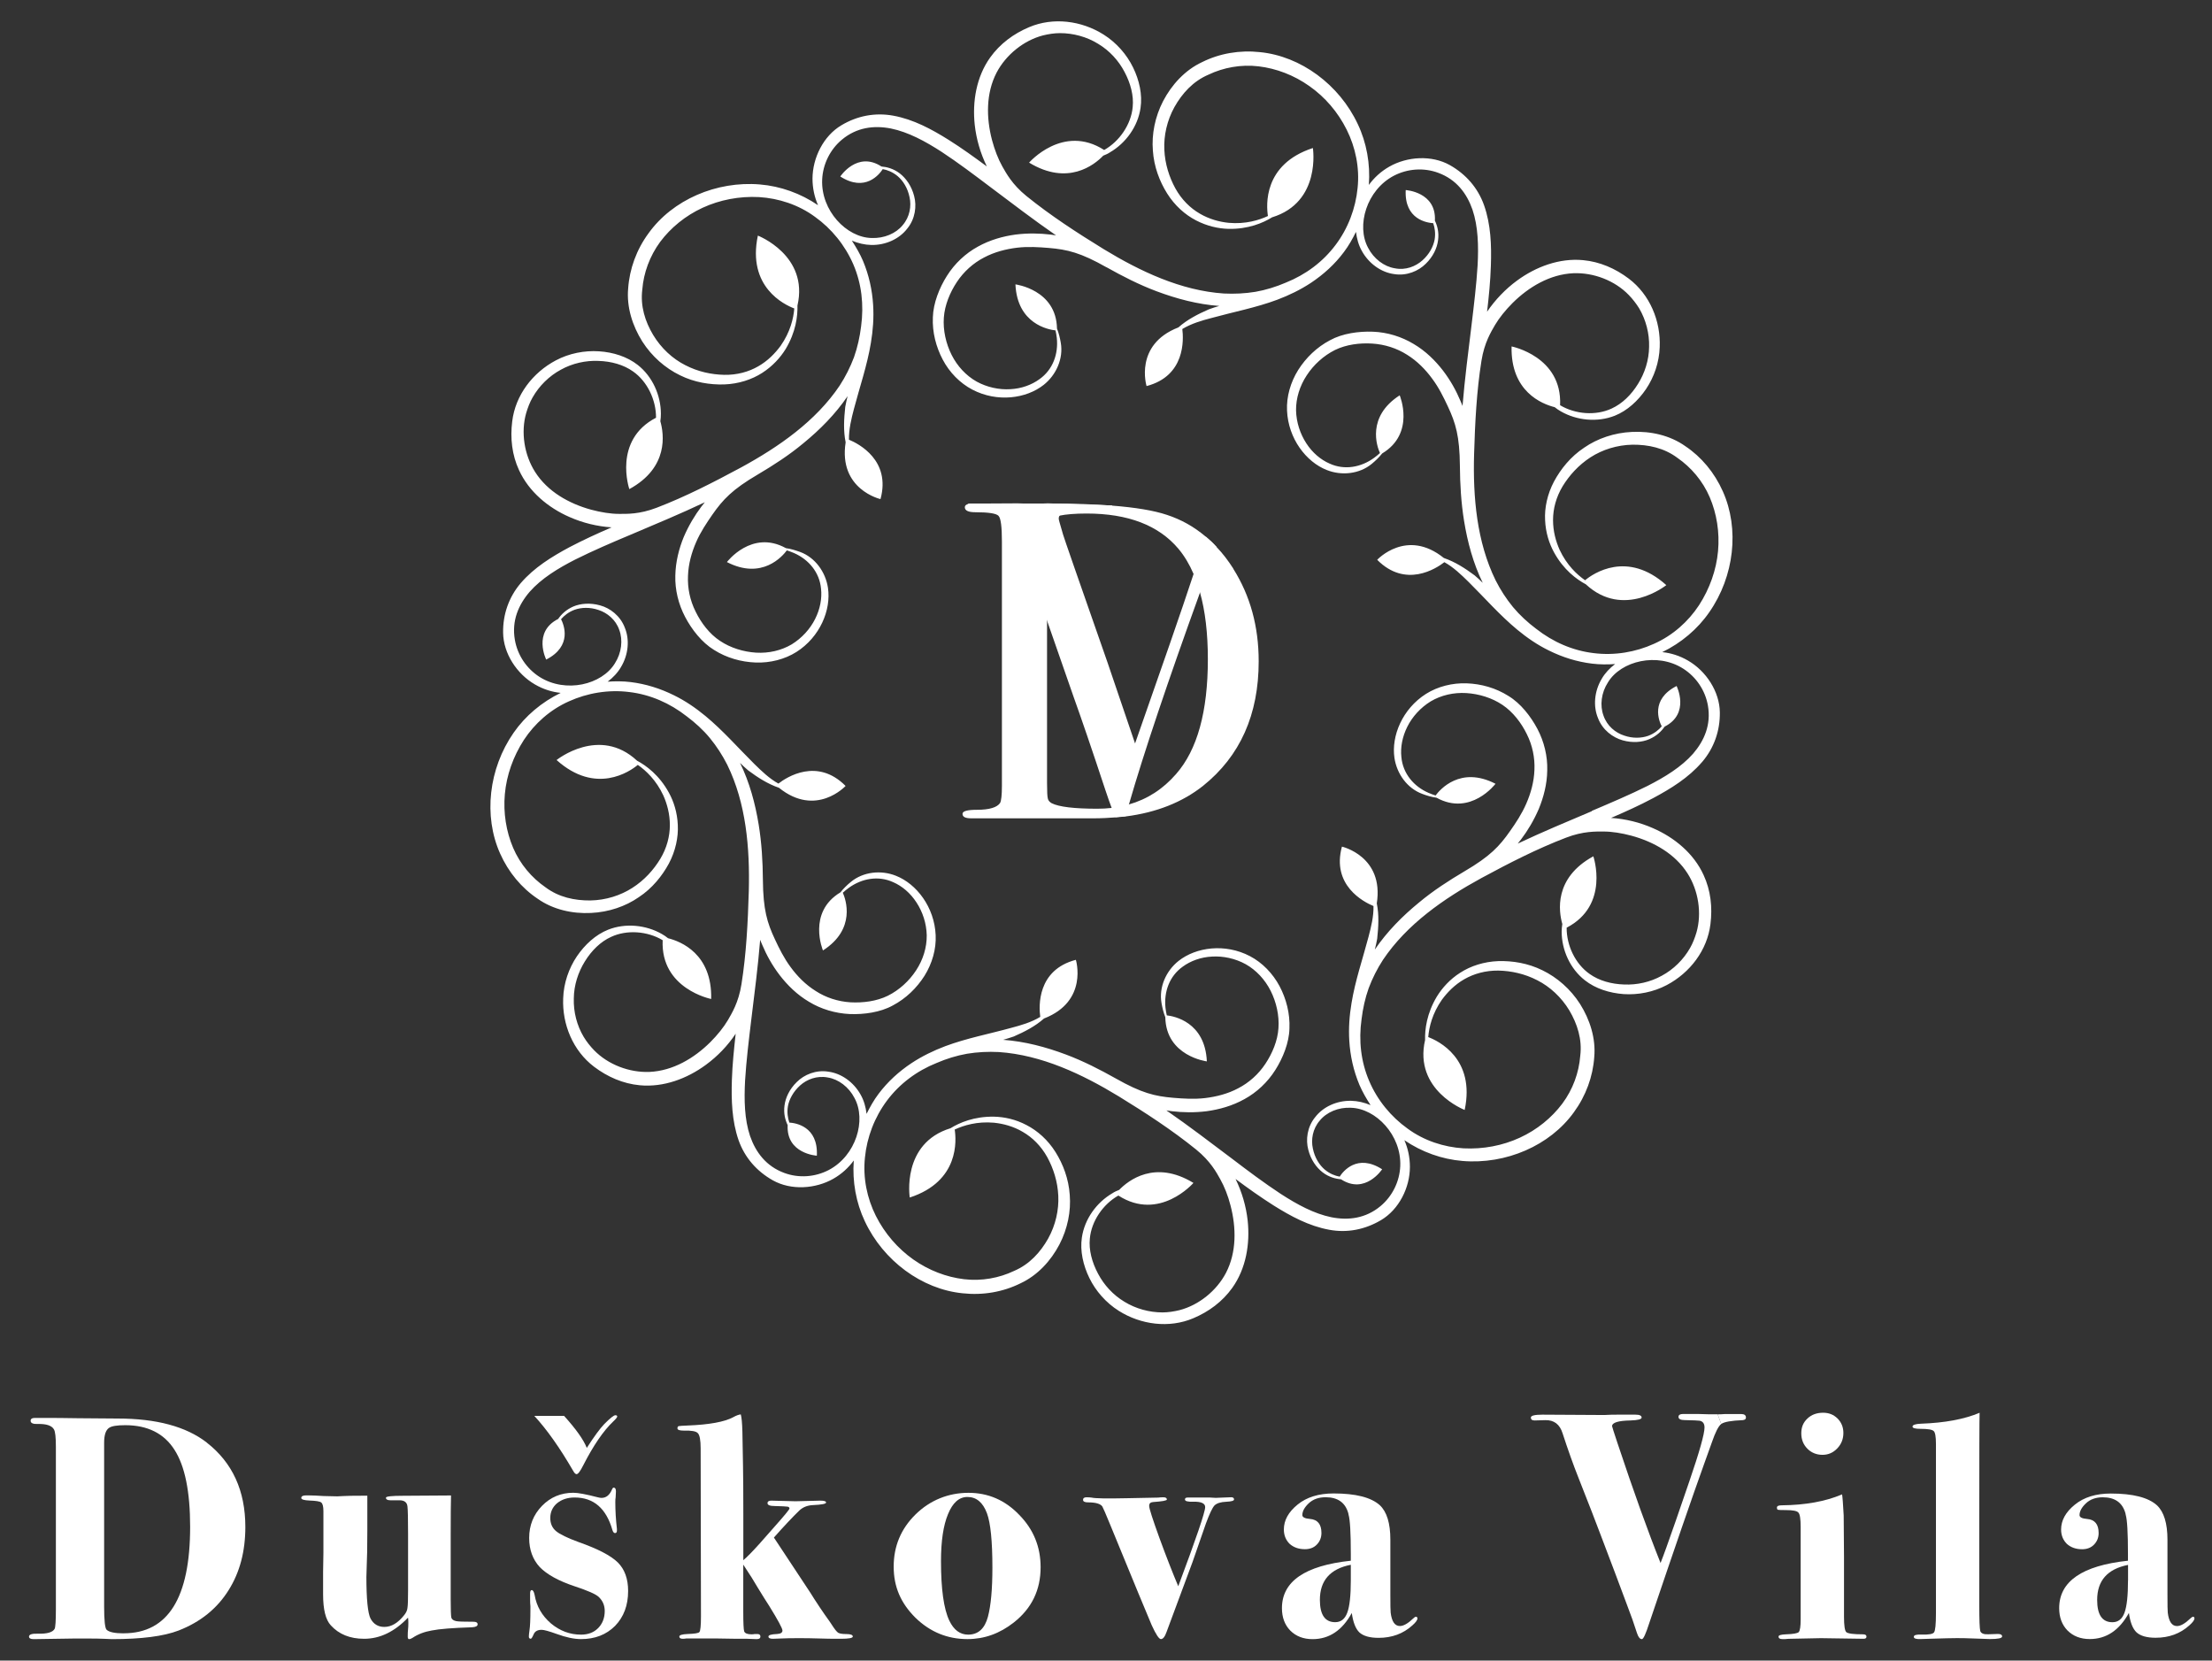 <svg xmlns="http://www.w3.org/2000/svg" id="Layer_1" data-name="Layer 1" viewBox="0 0 495.6 372"><rect x="0" y="0" width="495.6" height="372" fill="#333333" stroke="none"/><defs><style>      .cls-1 {        fill: #fff;      }    </style></defs><path class="cls-1" d="M381.38,170.68c2.68-3.15,4.01-7.01,3.95-11.1-.06-4.68-3.09-9.25-7.1-11.58-1.86-1.09-3.83-1.71-5.8-1.91,4.24-2.06,7.92-5.15,10.54-8.95,5.6-8.04,6.8-18.67,3.03-27.07-1.86-4.18-4.8-7.72-8.42-10.13-3.42-2.42-7.75-3.39-11.93-3.18-3.98.18-7.75,1.47-10.72,3.53-3.03,2-5.24,4.77-6.75,7.57-1.5,2.83-2.15,5.92-2,8.66.12,2.77.91,5.24,2,7.22,2.15,3.92,5.04,6.04,7.13,7.16,8.45,7.86,18.03.18,18.03.18-8.75-7.86-16.41-2.59-18.2-1.09-1.83-1.27-4.12-3.42-5.71-6.83-.85-1.91-1.47-4.15-1.47-6.66s.68-5.12,2.15-7.57c1.5-2.44,3.56-4.74,6.24-6.48,2.65-1.71,5.95-2.77,9.43-2.83,3.48-.03,7.07.71,10.07,2.97,3.03,2.09,5.66,5.15,7.22,8.81,1.56,3.65,2.24,7.83,1.86,12.05-.38,4.21-1.86,8.42-4.27,12.14-2.42,3.68-5.89,6.77-10.07,8.63-4.15,1.89-8.9,2.68-13.55,2.09-4.68-.56-9.07-2.47-12.87-5.45-1.88-1.41-3.65-3.03-5.18-4.86-1.5-1.83-2.8-3.83-3.89-5.98-4.24-8.63-5.1-18.67-4.83-28.25.21-7.07.56-14.11,1.65-20.94.65-4.12,2.21-6.57,3.03-8.01.94-1.59,2.33-3.33,3.95-4.95,3.62-3.59,8.36-6.42,13.61-6.66,4.51-.18,9.28,1.62,12.43,4.89.85.88,1.68,1.94,2.33,3,1.5,2.56,2.3,5.63,2.21,8.6-.03,2.97-.97,5.89-2.47,8.28-1.5,2.44-3.53,4.45-5.92,5.54-3.53,1.65-8.13,1.3-11.55-.74.5-10.93-10.87-13.17-10.87-13.17-.24,10.13,6.83,12.9,9.66,13.61.44.35.91.68,1.38.94,3.59,2.06,8.19,2.5,12.08.97,2.8-1.12,5.21-3.33,7.01-5.98,1.8-2.68,2.95-5.98,3.06-9.4.24-5.86-2.21-11.75-6.92-15.32-3-2.27-6.48-3.8-10.25-4.15-5.3-.5-10.57,1.47-14.79,4.57-2.59,1.89-4.89,4.3-6.72,6.98.41-3.48.74-6.89.85-10.34.15-4.54,0-9.19-1.53-13.52-1.38-3.89-4.07-6.95-7.66-8.98-4.09-2.3-9.57-1.94-13.58.35-1.86,1.06-3.39,2.47-4.57,4.09.35-4.71-.5-9.45-2.47-13.61-4.15-8.87-12.78-15.23-21.91-16.14-4.57-.5-9.1.29-12.99,2.24-3.8,1.77-6.8,5.04-8.72,8.72-1.83,3.53-2.59,7.45-2.3,11.07.24,3.62,1.5,6.92,3.18,9.6,1.71,2.74,4.04,4.8,6.51,6.07,2.44,1.27,4.98,1.83,7.25,1.89,4.45.09,7.78-1.35,9.78-2.59,11.05-3.39,9.13-15.52,9.13-15.52-11.19,3.65-10.43,12.9-10.07,15.23-2,.94-5.04,1.86-8.78,1.53-2.06-.21-4.33-.8-6.48-2.06-2.15-1.24-4.09-3.15-5.48-5.66-1.38-2.53-2.33-5.48-2.47-8.66-.15-3.15.59-6.54,2.27-9.57,1.71-3.03,4.15-5.77,7.63-7.25,3.33-1.59,7.27-2.33,11.22-1.86,3.95.47,7.92,1.97,11.37,4.42,3.48,2.44,6.39,5.8,8.37,9.78,1.97,3.95,2.92,8.51,2.44,13.05-.44,4.54-2.12,9.04-4.95,12.78-2.83,3.77-6.66,6.63-11.13,8.42-2.18.94-4.48,1.65-6.8,2.06-2.33.38-4.71.5-7.1.38-9.6-.65-18.7-4.95-26.89-9.93-6.04-3.71-11.93-7.54-17.32-11.9-3.24-2.62-4.57-5.18-5.42-6.66-.91-1.62-1.71-3.68-2.3-5.89-1.3-4.95-1.38-10.49,1.03-15.11,2.09-3.98,6.07-7.22,10.43-8.34,1.21-.29,2.5-.5,3.77-.5,2.97,0,6.01.82,8.54,2.39,2.56,1.53,4.6,3.77,5.92,6.3,1.35,2.53,2.09,5.3,1.83,7.86-.35,3.89-2.95,7.69-6.39,9.63-9.22-5.92-16.82,2.83-16.82,2.83,8.66,5.27,14.61.53,16.61-1.56.53-.21,1.06-.44,1.5-.74,3.59-2.09,6.27-5.83,6.86-9.96.44-2.97-.27-6.19-1.68-9.07-1.41-2.89-3.71-5.54-6.6-7.36-4.95-3.12-11.28-3.95-16.7-1.65-3.48,1.47-6.51,3.71-8.72,6.8-3.09,4.33-4.01,9.87-3.45,15.08.35,3.18,1.27,6.36,2.71,9.31-2.8-2.06-5.6-4.09-8.51-5.92-3.86-2.42-7.92-4.62-12.46-5.45-4.07-.74-8.07.03-11.61,2.15-4.04,2.39-6.45,7.3-6.48,11.93,0,2.15.44,4.15,1.24,5.98-3.89-2.65-8.42-4.27-13.02-4.65-9.75-.82-19.59,3.45-24.95,10.93-2.71,3.68-4.27,8.01-4.57,12.37-.38,4.18.97,8.39,3.18,11.9,2.15,3.36,5.15,5.95,8.42,7.54,3.27,1.62,6.74,2.15,9.93,2.06,3.21-.12,6.19-1.09,8.51-2.59,2.33-1.5,4.06-3.42,5.24-5.33,2.3-3.83,2.71-7.39,2.65-9.75,2.59-11.25-8.87-15.67-8.87-15.67-2.44,11.52,5.95,15.49,8.16,16.32-.18,2.24-.91,5.3-3.06,8.37-1.24,1.68-2.86,3.36-5.01,4.59-2.15,1.24-4.77,1.97-7.63,1.91-2.89-.06-5.92-.71-8.75-2.18-2.83-1.44-5.36-3.77-7.16-6.74-1.8-3-2.92-6.48-2.44-10.22.29-3.68,1.65-7.45,4.01-10.66,2.39-3.18,5.66-5.86,9.51-7.63,3.83-1.77,8.22-2.62,12.64-2.39,4.39.27,8.84,1.71,12.52,4.42,3.71,2.65,6.74,6.36,8.6,10.66,1.86,4.33,2.39,9.07,1.74,13.87-.29,2.36-.8,4.68-1.59,6.92-.83,2.21-1.91,4.36-3.21,6.36-5.36,7.98-13.64,13.73-22.06,18.32-6.24,3.36-12.49,6.57-18.94,9.04-3.89,1.5-6.77,1.38-8.45,1.38-1.86,0-4.04-.35-6.24-.94-4.95-1.36-9.75-4.04-12.55-8.45-2.42-3.8-3.24-8.87-2-13.2.35-1.18.82-2.44,1.44-3.5,1.47-2.59,3.71-4.8,6.33-6.21,2.59-1.44,5.57-2.09,8.42-1.97,2.89.09,5.63.85,7.75,2.36,3.21,2.24,5.18,6.39,5.15,10.37-9.72,5.04-5.98,15.99-5.98,15.99,8.9-4.86,7.75-12.37,6.95-15.2.09-.56.12-1.12.12-1.68,0-4.15-1.91-8.37-5.18-10.93-2.36-1.86-5.51-2.86-8.69-3.06-3.24-.21-6.66.44-9.66,2.03-5.18,2.74-9.07,7.78-9.78,13.67-.47,3.74-.06,7.51,1.53,10.93,2.21,4.83,6.54,8.42,11.34,10.51,2.95,1.3,6.16,2.09,9.4,2.3-3.21,1.38-6.36,2.83-9.4,4.42-4.01,2.15-7.95,4.57-10.96,8.07-2.68,3.15-4.01,7.01-3.95,11.1.06,4.68,3.09,9.25,7.1,11.58,1.86,1.09,3.83,1.71,5.8,1.91-4.24,2.06-7.92,5.15-10.54,8.92-5.6,8.04-6.8,18.67-3.03,27.07,1.86,4.18,4.8,7.72,8.42,10.13,3.42,2.42,7.75,3.39,11.93,3.18,3.98-.18,7.75-1.47,10.72-3.53,3.03-2,5.24-4.77,6.74-7.54,1.5-2.83,2.15-5.92,2-8.66-.12-2.77-.91-5.24-2-7.22-2.15-3.92-5.04-6.04-7.13-7.16-8.45-7.86-18.03-.15-18.03-.15,8.75,7.86,16.41,2.59,18.2,1.09,1.83,1.27,4.12,3.42,5.71,6.83.85,1.91,1.47,4.15,1.47,6.66s-.68,5.13-2.15,7.57c-1.5,2.47-3.56,4.77-6.24,6.48-2.65,1.71-5.95,2.77-9.43,2.83-3.51.03-7.07-.71-10.07-2.97-3.03-2.09-5.66-5.15-7.22-8.81-1.56-3.65-2.24-7.84-1.86-12.05.38-4.21,1.86-8.42,4.27-12.14,2.42-3.68,5.89-6.77,10.07-8.63,4.15-1.88,8.9-2.68,13.55-2.09,4.68.56,9.07,2.47,12.87,5.45,1.88,1.41,3.68,3.03,5.18,4.86,1.5,1.83,2.8,3.83,3.89,5.98,4.24,8.63,5.07,18.67,4.83,28.25-.21,7.07-.56,14.11-1.65,20.94-.65,4.12-2.21,6.57-3.03,8.01-.94,1.59-2.33,3.33-3.95,4.95-3.62,3.59-8.36,6.42-13.61,6.66-4.51.18-9.28-1.62-12.43-4.86-.85-.88-1.68-1.91-2.33-3-1.53-2.56-2.3-5.6-2.21-8.6.03-2.97.97-5.86,2.47-8.28,1.5-2.44,3.53-4.45,5.89-5.51,3.53-1.65,8.13-1.3,11.55.74-.5,10.93,10.87,13.17,10.87,13.17.24-10.13-6.83-12.9-9.66-13.61-.44-.35-.91-.68-1.38-.94-3.59-2.06-8.19-2.5-12.05-.97-2.8,1.12-5.21,3.33-7.01,5.98-1.8,2.68-2.95,5.98-3.06,9.4-.24,5.86,2.21,11.75,6.92,15.32,3,2.27,6.48,3.8,10.25,4.15,5.3.5,10.57-1.47,14.79-4.57,2.59-1.89,4.89-4.27,6.69-6.98-.38,3.48-.74,6.89-.85,10.34-.15,4.54,0,9.19,1.5,13.52,1.38,3.89,4.06,6.95,7.66,8.98,4.09,2.3,9.57,1.94,13.58-.35,1.86-1.06,3.39-2.47,4.57-4.09-.35,4.71.5,9.45,2.47,13.61,4.15,8.87,12.78,15.23,21.91,16.14,4.57.5,9.07-.29,12.99-2.24,3.8-1.77,6.8-5.04,8.72-8.72,1.83-3.53,2.59-7.45,2.3-11.05-.24-3.62-1.5-6.92-3.18-9.6-1.71-2.74-4.04-4.8-6.51-6.07-2.44-1.3-5.01-1.83-7.25-1.88-4.45-.09-7.78,1.35-9.78,2.59-11.05,3.39-9.13,15.52-9.13,15.52,11.19-3.65,10.43-12.9,10.07-15.23,2.03-.94,5.04-1.86,8.78-1.53,2.06.21,4.36.8,6.48,2.06,2.15,1.24,4.09,3.15,5.48,5.66,1.38,2.53,2.33,5.48,2.47,8.66.15,3.15-.59,6.54-2.27,9.57-1.71,3.03-4.15,5.77-7.63,7.25-3.33,1.59-7.27,2.33-11.22,1.86-3.95-.47-7.89-1.97-11.37-4.42-3.45-2.44-6.39-5.8-8.39-9.78-1.97-3.92-2.92-8.51-2.44-13.05.44-4.54,2.15-9.04,4.95-12.78,2.83-3.77,6.66-6.63,11.13-8.42,2.18-.94,4.48-1.65,6.8-2.06,2.33-.38,4.71-.5,7.1-.38,9.6.65,18.7,4.95,26.89,9.93,6.04,3.71,11.93,7.54,17.32,11.9,3.24,2.62,4.59,5.18,5.42,6.66.91,1.62,1.74,3.68,2.3,5.89,1.3,4.95,1.38,10.49-1.03,15.11-2.09,3.98-6.07,7.22-10.43,8.34-1.21.29-2.53.5-3.77.5-2.97,0-6.01-.83-8.54-2.39-2.56-1.53-4.59-3.77-5.92-6.3-1.35-2.53-2.09-5.3-1.83-7.86.35-3.89,2.95-7.69,6.39-9.63,9.22,5.92,16.82-2.83,16.82-2.83-8.66-5.27-14.61-.53-16.64,1.56-.53.21-1.06.44-1.5.74-3.59,2.09-6.27,5.83-6.86,9.96-.44,2.97.29,6.19,1.68,9.04,1.41,2.89,3.71,5.54,6.6,7.36,4.95,3.12,11.28,3.95,16.7,1.65,3.48-1.47,6.51-3.71,8.72-6.8,3.09-4.33,4.01-9.87,3.45-15.08-.35-3.18-1.27-6.36-2.71-9.31,2.8,2.09,5.63,4.09,8.51,5.92,3.86,2.42,7.92,4.62,12.46,5.45,4.07.77,8.07-.06,11.61-2.15,4.04-2.39,6.48-7.3,6.48-11.93,0-2.15-.44-4.15-1.24-5.98,3.89,2.65,8.42,4.27,13.02,4.65,9.75.82,19.59-3.45,24.95-10.9,2.71-3.71,4.27-8.01,4.57-12.37.38-4.18-.97-8.39-3.18-11.9-2.15-3.36-5.15-5.95-8.42-7.54-3.27-1.62-6.74-2.15-9.9-2.06-3.21.12-6.19,1.09-8.51,2.59-2.33,1.47-4.06,3.42-5.24,5.33-2.3,3.83-2.71,7.39-2.65,9.75-2.59,11.25,8.87,15.67,8.87,15.67,2.44-11.52-5.95-15.49-8.16-16.32.18-2.24.91-5.3,3.06-8.37,1.24-1.68,2.86-3.36,5.01-4.59,2.15-1.24,4.77-1.97,7.63-1.94,2.89.06,5.92.71,8.75,2.18,2.83,1.44,5.36,3.77,7.16,6.74,1.77,3,2.92,6.48,2.44,10.22-.29,3.68-1.62,7.45-4.01,10.66-2.39,3.18-5.66,5.86-9.51,7.63-3.83,1.77-8.22,2.62-12.64,2.39-4.39-.27-8.84-1.71-12.52-4.42-3.71-2.65-6.77-6.36-8.6-10.66-1.86-4.33-2.39-9.07-1.71-13.87.29-2.36.8-4.71,1.59-6.92.83-2.21,1.91-4.36,3.21-6.36,5.36-7.98,13.64-13.73,22.06-18.32,6.21-3.36,12.49-6.57,18.94-9.04,3.89-1.5,6.77-1.38,8.45-1.38,1.86,0,4.04.35,6.24.94,4.95,1.35,9.75,4.04,12.55,8.45,2.42,3.8,3.24,8.87,2,13.2-.35,1.18-.83,2.44-1.44,3.5-1.47,2.59-3.71,4.8-6.33,6.21-2.59,1.44-5.57,2.09-8.42,1.97-2.89-.09-5.63-.85-7.75-2.36-3.21-2.24-5.18-6.39-5.15-10.37,9.72-5.04,5.98-15.99,5.98-15.99-8.9,4.86-7.75,12.37-6.95,15.17-.09.56-.15,1.15-.15,1.68,0,4.15,1.91,8.36,5.21,10.93,2.36,1.86,5.51,2.86,8.69,3.09,3.21.21,6.66-.44,9.66-2.03,5.18-2.74,9.07-7.78,9.78-13.67.47-3.74.06-7.51-1.53-10.96-2.21-4.86-6.54-8.42-11.34-10.51-2.95-1.3-6.16-2.09-9.4-2.3,3.21-1.38,6.36-2.8,9.4-4.42,4.01-2.15,7.95-4.57,10.96-8.07l.06-.06ZM356.63,181.73c-5.42,2.3-11.02,4.62-16.58,7.25.27-.32.5-.65.77-.97,1.47-1.94,2.83-4.21,3.95-6.8,1.06-2.59,1.86-5.54,1.89-8.66.09-3.12-.68-6.39-2.21-9.28-1.47-2.77-3.74-5.71-6.48-7.36-2.83-1.8-6.1-2.71-9.34-2.83-3.24-.12-6.51.71-9.13,2.36-5.3,3.36-7.81,9.45-7.07,14.37.53,3.53,2.86,6.8,6.24,8.04,1,.38,2.09.71,3.18.85,7.66,4.24,13.22-3.12,13.22-3.12-7.89-4.06-12.46,1.33-13.43,2.62-.47-.15-1.03-.35-1.59-.59-3.3-1.44-5.74-4.33-6.07-8.01-.24-2.15.21-4.57,1.33-6.8,1.12-2.24,2.95-4.27,5.24-5.68,2.33-1.38,5.12-2.03,7.98-1.86,2.83.18,5.74,1.06,8.1,2.65,2.36,1.59,4.21,4.01,5.45,6.54,1.27,2.53,1.83,5.3,1.71,8.01-.09,2.68-.82,5.27-1.83,7.57-1,2.3-2.33,4.3-3.62,6.13-2.39,3.42-4.48,5.66-10.19,9.01-3.53,2.09-7.01,4.33-10.22,7.01-3.71,3.03-7.16,6.51-9.9,10.54.21-.8.38-1.62.53-2.42.29-2.71.44-5.33-.09-7.92,1.65-10.57-7.81-12.72-7.81-12.72-2.36,8.66,4.86,12.4,7.07,13.31.06,2.33-.53,4.68-1.12,6.92-1.3,4.95-2.97,9.75-3.8,14.82-.47,2.8-.68,5.63-.5,8.45.21,3.39.94,6.69,2.27,9.87.68,1.59,1.56,3.09,2.5,4.54-1.41-.59-2.89-.94-4.36-.97-3.27-.06-6.3,1.38-8.04,3.65-1.83,2.21-2.15,5.1-1.56,7.3.56,2.24,1.8,3.98,3.21,5.07,1.41,1.09,2.95,1.47,4.12,1.56,5.42,3.53,9.22-2.24,9.22-2.24-5.6-3.59-8.78.5-9.51,1.65-1.03-.18-2.24-.65-3.36-1.59-1.21-1.03-2.24-2.68-2.65-4.71-.44-1.97-.06-4.39,1.53-6.24,1.53-1.89,4.18-3.03,6.98-2.89,5.63.15,11.37,6.16,11.07,13.08-.15,3.45-1.77,6.74-4.42,8.95-3.33,2.77-7.19,3.24-10.99,2.5-3.92-.8-7.69-2.86-11.37-5.24-3.68-2.42-7.33-5.15-11.04-7.98-4.71-3.54-9.51-7.22-14.58-10.72.41.06.8.12,1.21.18,2.42.29,5.07.35,7.84,0,2.77-.38,5.71-1.18,8.45-2.71,2.74-1.5,5.18-3.77,6.92-6.54,1.68-2.65,3.09-6.1,3.15-9.28.15-3.36-.71-6.63-2.21-9.48-1.53-2.86-3.86-5.27-6.63-6.72-5.57-2.92-12.08-2.03-15.99,1.06-2.8,2.21-4.45,5.89-3.83,9.43.18,1.06.44,2.15.85,3.18.15,8.75,9.31,9.9,9.31,9.9-.41-8.87-7.39-10.13-8.98-10.31-.12-.5-.21-1.06-.29-1.68-.38-3.59.88-7.13,3.89-9.25,1.74-1.27,4.04-2.12,6.54-2.24,2.47-.15,5.18.41,7.54,1.71,2.36,1.33,4.33,3.45,5.6,5.98,1.27,2.53,1.94,5.51,1.74,8.34-.18,2.83-1.38,5.66-2.92,7.98-1.56,2.36-3.68,4.24-6.07,5.48-2.36,1.27-4.98,1.91-7.45,2.21-2.5.29-4.89.12-7.1-.06-4.15-.35-7.13-1.06-12.9-4.33-3.56-2-7.25-3.89-11.16-5.36-4.48-1.68-9.22-2.95-14.08-3.3.8-.24,1.59-.47,2.36-.74,2.5-1.09,4.83-2.3,6.8-4.04,9.98-3.86,7.13-13.14,7.13-13.14-8.69,2.27-8.31,10.4-7.98,12.78-1.97,1.21-4.3,1.88-6.54,2.47-4.92,1.36-9.93,2.3-14.73,4.09-2.65,1-5.21,2.24-7.57,3.8-2.83,1.88-5.33,4.15-7.39,6.89-1.06,1.41-1.91,2.92-2.68,4.48-.18-1.53-.59-3-1.33-4.3-1.59-2.86-4.36-4.77-7.19-5.15-2.83-.47-5.48.68-7.1,2.3-1.65,1.59-2.56,3.56-2.77,5.3-.24,1.77.18,3.27.71,4.36-.35,6.45,6.54,6.86,6.54,6.86.32-6.63-4.83-7.33-6.16-7.42-.35-1-.56-2.27-.32-3.68.29-1.56,1.21-3.27,2.74-4.65,1.5-1.35,3.77-2.24,6.19-1.77,2.39.38,4.71,2.12,5.98,4.59,2.71,4.95.35,12.93-5.77,16.14-3.06,1.59-6.72,1.86-9.96.65-4.07-1.5-6.39-4.62-7.66-8.25-1.27-3.77-1.35-8.1-1.12-12.46.27-4.39.82-8.92,1.38-13.55.71-5.83,1.5-11.84,2-17.97.15.38.29.77.47,1.15.94,2.24,2.21,4.57,3.92,6.8,1.71,2.21,3.86,4.36,6.57,5.95,2.65,1.62,5.86,2.59,9.13,2.74,3.15.12,6.83-.38,9.6-1.91,2.97-1.56,5.39-3.92,7.13-6.66,1.71-2.74,2.65-5.98,2.5-9.1-.27-6.27-4.27-11.49-8.9-13.31-3.33-1.33-7.33-.91-10.1,1.38-.83.68-1.65,1.47-2.33,2.33-7.51,4.51-3.92,13.02-3.92,13.02,7.48-4.8,5.1-11.46,4.45-12.93.38-.35.8-.71,1.33-1.09,2.92-2.12,6.63-2.8,9.96-1.27,1.97.85,3.86,2.44,5.21,4.54,1.38,2.09,2.24,4.68,2.3,7.36.03,2.71-.82,5.48-2.39,7.86-1.56,2.39-3.8,4.42-6.33,5.68-2.53,1.24-5.57,1.62-8.37,1.47-2.83-.18-5.51-1.06-7.78-2.53-2.27-1.41-4.15-3.33-5.63-5.36-1.5-2.03-2.56-4.18-3.5-6.19-1.77-3.77-2.65-6.69-2.71-13.34v-.03c-.03-4.09-.27-8.22-.94-12.34-.77-4.71-2.03-9.45-4.18-13.84.59.59,1.21,1.15,1.83,1.68,2.18,1.62,4.39,3.03,6.89,3.89,8.34,6.72,14.93-.41,14.93-.41-6.33-6.39-13.17-2-15.05-.53-2.03-1.12-3.77-2.8-5.42-4.42-3.62-3.59-6.98-7.45-10.93-10.72-2.18-1.8-4.54-3.42-7.07-4.65-3.03-1.5-6.27-2.53-9.69-2.95-1.71-.21-3.45-.21-5.15-.09,1.21-.91,2.27-2.03,3-3.3,1.68-2.8,1.94-6.16.85-8.78-1-2.68-3.33-4.42-5.54-5.01-2.21-.62-4.36-.44-5.98.24-1.65.71-2.74,1.8-3.42,2.8-5.77,2.92-2.68,9.1-2.68,9.1,5.92-3.03,3.95-7.83,3.33-9.04.68-.8,1.68-1.62,3.03-2.12,1.5-.53,3.45-.62,5.39.06,1.91.62,3.83,2.15,4.62,4.45.85,2.27.53,5.13-.97,7.48-2.92,4.8-11.02,6.77-16.88,3.06-2.92-1.86-4.95-4.89-5.54-8.31-.74-4.27.8-7.84,3.33-10.78,2.62-2.97,6.33-5.24,10.22-7.22,3.95-1.97,8.13-3.77,12.43-5.57,5.42-2.3,11.02-4.62,16.58-7.25-.27.32-.5.65-.77.97-1.47,1.94-2.83,4.21-3.95,6.8-1.06,2.59-1.83,5.54-1.89,8.66-.09,3.12.68,6.39,2.21,9.28,1.47,2.8,3.74,5.71,6.45,7.36,2.83,1.8,6.1,2.71,9.34,2.83,3.24.12,6.51-.71,9.13-2.36,5.3-3.36,7.81-9.45,7.07-14.37-.53-3.53-2.86-6.8-6.24-8.04-1-.35-2.09-.71-3.18-.85-7.66-4.24-13.22,3.12-13.22,3.12,7.89,4.07,12.46-1.33,13.43-2.62.47.15,1.03.35,1.59.59,3.3,1.44,5.74,4.33,6.07,8.01.24,2.15-.21,4.57-1.33,6.77-1.12,2.24-2.95,4.27-5.24,5.68-2.33,1.38-5.15,2.03-7.98,1.86-2.83-.18-5.74-1.06-8.1-2.65-2.36-1.56-4.21-4.01-5.45-6.54-1.27-2.53-1.83-5.3-1.71-8.01.09-2.68.82-5.27,1.83-7.57,1-2.3,2.36-4.3,3.62-6.13,2.39-3.42,4.48-5.66,10.19-9.01,3.53-2.09,7.01-4.33,10.22-7.01,3.71-3.03,7.16-6.51,9.9-10.54-.21.8-.38,1.62-.53,2.42-.29,2.71-.44,5.33.09,7.92-1.65,10.57,7.81,12.72,7.81,12.72,2.36-8.66-4.86-12.4-7.07-13.31-.03-2.33.53-4.65,1.12-6.89,1.3-4.95,2.97-9.75,3.8-14.81.47-2.8.68-5.63.5-8.48-.21-3.39-.94-6.69-2.27-9.87-.68-1.59-1.56-3.09-2.5-4.54,1.41.59,2.89.94,4.36.97,3.27.06,6.3-1.38,8.04-3.65,1.83-2.21,2.15-5.1,1.56-7.3-.56-2.21-1.8-3.98-3.21-5.07-1.41-1.09-2.95-1.47-4.12-1.56-5.42-3.53-9.22,2.24-9.22,2.24,5.6,3.59,8.78-.5,9.51-1.65,1.03.18,2.24.65,3.36,1.59,1.21,1.03,2.24,2.68,2.65,4.71.44,1.97.06,4.39-1.53,6.24-1.53,1.89-4.18,3-6.98,2.89-5.63-.12-11.37-6.16-11.07-13.08.15-3.45,1.77-6.74,4.42-8.95,3.33-2.77,7.19-3.24,10.99-2.5,3.89.8,7.69,2.86,11.37,5.24,3.68,2.42,7.33,5.18,11.04,7.98,4.71,3.53,9.51,7.22,14.58,10.72-.41-.06-.8-.12-1.24-.18-2.42-.29-5.07-.35-7.84,0-2.77.38-5.71,1.18-8.45,2.71-2.74,1.5-5.18,3.77-6.92,6.54-1.68,2.65-3.06,6.1-3.15,9.28-.15,3.36.71,6.63,2.21,9.48,1.5,2.86,3.86,5.27,6.63,6.72,5.57,2.92,12.08,2.03,15.99-1.06,2.8-2.21,4.45-5.89,3.83-9.43-.18-1.06-.44-2.15-.85-3.18-.15-8.75-9.31-9.9-9.31-9.9.41,8.87,7.39,10.13,8.98,10.31.12.5.21,1.06.29,1.68.38,3.59-.88,7.13-3.89,9.25-1.74,1.27-4.04,2.12-6.54,2.24-2.47.15-5.18-.41-7.54-1.71-2.36-1.33-4.33-3.45-5.6-5.98-1.27-2.53-1.94-5.51-1.74-8.34s1.38-5.66,2.92-7.98c1.56-2.36,3.68-4.24,6.07-5.48,2.39-1.27,4.98-1.91,7.45-2.21,2.5-.29,4.89-.12,7.1.06,4.15.35,7.13,1.06,12.9,4.33h.03c3.56,2,7.25,3.89,11.16,5.36,4.48,1.68,9.22,2.95,14.08,3.3-.8.24-1.59.47-2.36.77-2.5,1.09-4.83,2.3-6.8,4.04-9.98,3.86-7.13,13.14-7.13,13.14,8.69-2.27,8.31-10.4,8.01-12.78,2-1.21,4.3-1.89,6.54-2.47,4.92-1.36,9.93-2.3,14.73-4.09,2.65-1,5.21-2.24,7.57-3.8,2.83-1.89,5.33-4.15,7.39-6.92,1.06-1.41,1.91-2.92,2.68-4.48.18,1.53.59,3,1.33,4.3,1.59,2.86,4.36,4.77,7.19,5.15,2.83.47,5.48-.68,7.1-2.3,1.65-1.59,2.56-3.53,2.77-5.3.24-1.77-.18-3.27-.71-4.36.35-6.45-6.54-6.86-6.54-6.86-.32,6.63,4.83,7.33,6.16,7.42.35,1,.56,2.27.32,3.68-.29,1.56-1.21,3.3-2.74,4.65-1.5,1.35-3.77,2.27-6.19,1.77-2.39-.38-4.71-2.12-5.98-4.59-2.68-4.95-.35-12.93,5.77-16.14,3.06-1.59,6.72-1.86,9.96-.65,4.07,1.5,6.39,4.62,7.66,8.25,1.27,3.77,1.38,8.1,1.15,12.46-.27,4.39-.82,8.92-1.38,13.55-.71,5.86-1.5,11.84-2,17.97-.15-.38-.29-.77-.47-1.15-.94-2.24-2.21-4.57-3.92-6.8-1.71-2.21-3.86-4.36-6.57-5.95-2.68-1.62-5.86-2.62-9.13-2.74-3.15-.12-6.83.38-9.6,1.91-2.97,1.56-5.39,3.92-7.13,6.66-1.71,2.74-2.65,5.98-2.5,9.1.27,6.27,4.27,11.49,8.89,13.31,3.33,1.33,7.33.91,10.1-1.38.82-.68,1.65-1.47,2.33-2.33,7.51-4.51,3.92-13.02,3.92-13.02-7.45,4.8-5.1,11.46-4.42,12.93-.38.35-.8.71-1.33,1.09-2.92,2.12-6.63,2.8-9.96,1.27-1.97-.85-3.86-2.44-5.21-4.54-1.36-2.09-2.24-4.68-2.3-7.39-.03-2.68.82-5.45,2.39-7.83,1.56-2.39,3.8-4.42,6.33-5.68,2.53-1.24,5.57-1.62,8.37-1.44,2.83.18,5.51,1.06,7.78,2.5,2.27,1.41,4.15,3.33,5.63,5.36,1.5,2,2.56,4.18,3.5,6.19,1.77,3.77,2.65,6.69,2.71,13.34v.03c.03,4.09.27,8.22.94,12.34.77,4.71,2.03,9.45,4.18,13.84-.59-.59-1.21-1.15-1.83-1.68-2.18-1.62-4.39-3.03-6.89-3.89-8.34-6.72-14.93.41-14.93.41,6.33,6.39,13.17,2,15.05.53,2.03,1.12,3.77,2.8,5.42,4.42,3.62,3.59,6.98,7.45,10.93,10.72,2.18,1.8,4.54,3.42,7.07,4.65,3.03,1.5,6.27,2.53,9.69,2.94,1.71.21,3.45.21,5.15.09-1.21.91-2.27,2.03-3,3.3-1.68,2.8-1.94,6.16-.85,8.78,1,2.68,3.33,4.39,5.54,5.01,2.21.62,4.36.44,5.98-.27,1.65-.71,2.74-1.8,3.42-2.8,5.77-2.92,2.68-9.1,2.68-9.1-5.92,3.03-3.95,7.84-3.33,9.04-.68.8-1.68,1.62-3.03,2.12-1.5.53-3.45.62-5.39-.06-1.94-.62-3.83-2.15-4.62-4.45-.85-2.27-.53-5.12,1-7.48,2.92-4.8,11.02-6.77,16.85-3.06,2.92,1.86,4.95,4.89,5.54,8.28.74,4.27-.8,7.84-3.33,10.78-2.62,2.97-6.33,5.24-10.22,7.22-3.95,1.97-8.13,3.74-12.43,5.57l-.06.09Z"></path><path class="cls-1" d="M276.32,127.38c-1.15-1.8-2.36-3.39-3.74-4.83-.77-.85-1.59-1.62-2.44-2.33-2.59-2.21-5.48-3.83-8.72-4.89-2.92-.97-7.01-1.65-12.25-2.06-3.89-.29-8.39-.47-13.58-.47h-17.67c-.27,0-.53,0-.77.06-.06,0-.12,0-.18.06h-.06c-.5.12-.74.35-.74.71,0,.74.77,1.12,2.33,1.12,2.97,0,4.71.27,5.21.8.53.53.77,2.47.77,5.8v54.67c0,2.12-.15,3.39-.41,3.86-.68,1-2.39,1.53-5.15,1.53-2.18,0-3.27.29-3.27.91,0,.68.65,1,1.94,1h27.48c1.68,0,3.33-.09,4.89-.21.77-.06,1.5-.15,2.24-.21,6.95-.88,12.75-3.21,17.35-6.86,8.31-6.66,12.46-15.96,12.46-27.89,0-7.81-1.89-14.67-5.66-20.68l-.03-.09ZM263.51,173.39c-2.95,3.39-6.45,5.65-10.6,6.83-1.24.35-2.5.59-3.83.77-1.03.12-2.12.18-3.21.18-5.18,0-8.63-.41-10.25-1.24-.47-.27-.77-.62-.85-1.03-.12-.41-.18-1.56-.18-3.45v-54.11c0-2.77.18-4.39.59-4.89.41-.41,1.15-.74,2.24-.94,1.41-.29,3.42-.47,6.01-.47,9.34,0,16.17,2.65,20.59,7.89,1.33,1.59,2.47,3.48,3.39,5.63.56,1.27,1.03,2.65,1.44,4.12,1.18,4.18,1.77,9.22,1.77,14.99,0,11.75-2.36,20.32-7.13,25.74l.03-.03Z"></path><path class="cls-1" d="M217.12,112.83s-.12,0-.18.06h-.06c-.18.18-.27.35-.27.59,0,.47.21.74.65.83.44.06,1.77.15,4.01.18,1.91.09,3.27.44,4.06,1.06.8.65,1.56,1.94,2.24,3.8l4.92,13.67c.77,2.12,1.44,4.15,2.12,6.07,2.53,7.25,4.51,12.9,5.92,16.99,1.68,4.68,4.07,11.63,7.13,20.91.53,1.59,1,2.92,1.41,4.01.32.85.59,1.53.88,2.06.77-.06,1.5-.15,2.24-.21.21-.85.47-1.71.74-2.62,3.36-11.63,8.69-27.48,15.96-47.57.21-.62.47-1.24.68-1.89l3-8.25c-.77-.85-1.59-1.62-2.44-2.33-.59,1.94-1.5,4.74-2.68,8.31-2.74,8.34-7.16,21-13.14,38.05-3.03-8.95-5.1-15.02-6.19-18.2-6.48-18.5-9.78-28.01-9.93-28.57l-.8-2.77c-.12-.41-.18-.68-.18-.85,0-.27.09-.53.24-.71.29-.41.91-.62,1.91-.65l6.16-.21c2.44-.06,3.65-.44,3.65-1.12v-.24l-14.4-.47c-1.35.06-2.15.09-2.39.09-.94,0-2.39,0-4.36-.09l-10.87.06h-.06Z"></path><path class="cls-1" d="M46.32,323.15c-4.63-3.58-11.29-5.37-19.98-5.37-2.1,0-5.06-.02-8.88-.07-2.67-.05-5.44-.07-8.31-.07h-1.29c-.67,0-1,.21-1,.64,0,.52.53.76,1.58.72,1.96-.05,3.17.36,3.65,1.22.29.48.43,1.77.43,3.87v36.45c0,2.58-.1,4.03-.29,4.37-.43.76-1.67,1.12-3.72,1.07-1.34-.05-2.01.17-2.01.65,0,.38.36.57,1.07.57l4.51-.07c3.01-.05,4.56-.07,4.65-.07h2.58c1.81,0,3.2.02,4.15.07.95.05,1.48.07,1.58.07,6.64,0,11.63-.64,14.97-1.93,4.92-1.91,8.66-4.94,11.24-9.09,2.48-3.96,3.72-8.66,3.72-14.11,0-8.12-2.89-14.42-8.66-18.91ZM27.7,365.9c-1.96,0-3.22-.26-3.8-.79-.38-.33-.57-2.08-.57-5.23v-36.67c0-1.77.38-2.89,1.15-3.37.57-.38,1.77-.57,3.58-.57,5.01,0,8.69,1.84,11.03,5.51,2.34,3.63,3.51,9.38,3.51,17.26,0,15.9-4.96,23.85-14.89,23.85Z"></path><path class="cls-1" d="M107.01,363.89c0,.38-.41.6-1.22.65-4.36.14-7.38.38-9.05.72-1.68.29-3.11.84-4.31,1.65-.29.19-.55.29-.79.29-.19,0-.29-.19-.29-.58,0-.67.02-1.2.07-1.58.05-.43.07-.93.07-1.51,0-.43-.02-.81-.07-1.15-3.02,3.16-6.3,4.74-9.84,4.74-3.16,0-5.65-1.01-7.47-3.02-1.15-1.24-1.72-3.54-1.72-6.9v-5.1c0-.57.02-1.99.07-4.24v-9.34c0-1.05-.17-1.7-.5-1.94-.29-.24-1.15-.38-2.59-.43-1.24-.05-1.87-.24-1.87-.57,0-.38.34-.58,1.01-.58h.79c.72,0,1.8.05,3.23.14,1.48.05,2.49.07,3.02.07.1,0,.57-.02,1.44-.07.91-.05,2.23-.07,3.95-.07h1.36v7.76c0,3.69-.05,6.39-.14,8.12-.05,1.72-.07,2.47-.07,2.23,0,5.03.31,8.17.93,9.41.67,1.24,1.7,1.87,3.09,1.87,1.58,0,3.07-.89,4.46-2.66.43-.53.67-1.05.72-1.58.1-.57.14-1.94.14-4.09v-12.36c0-3.5-.05-5.6-.14-6.32-.1-.91-.7-1.36-1.8-1.36h-2.01c-.67,0-1.01-.19-1.01-.58,0-.29,1.29-.43,3.88-.43,2.25,0,5.82-.02,10.7-.07-.05,1.82-.07,4.74-.07,8.76v14.58c0,2.25.05,3.59.14,4.02.1.38.45.65,1.08.79.43.1,1.72.14,3.88.14.62,0,.93.19.93.57Z"></path><g><path class="cls-1" d="M138.29,317.32c0,.19-.31.57-.93,1.15-2.2,2.1-4.42,5.36-6.67,9.76-.67,1.34-1.17,2.01-1.51,2.01-.24,0-.5-.26-.79-.79-2.97-5.12-5.86-9.21-8.68-12.27h6.67c2.68,2.97,4.38,5.36,5.09,7.18,1.63-2.54,2.94-4.33,3.95-5.38,1.29-1.29,2.1-1.94,2.44-1.94.29,0,.43.1.43.29Z"></path><path class="cls-1" d="M140.73,356.43c0,3.2-.98,5.81-2.94,7.82-1.96,1.96-4.5,2.94-7.61,2.94-1.53,0-3.35-.38-5.45-1.15-1.72-.62-2.85-.93-3.37-.93-.91,0-1.51.33-1.79,1-.29.67-.5,1-.65,1-.29,0-.43-.17-.43-.5,0-.29.05-.74.14-1.36.14-.91.21-2.49.21-4.73v-.72c-.05-.38-.07-.91-.07-1.58v-1.22c0-.53.12-.79.36-.79.29,0,.5.36.65,1.08.43,2.54,1.65,4.66,3.66,6.39,2.01,1.68,4.26,2.51,6.74,2.51,1.58,0,2.85-.48,3.8-1.43,1.01-1.01,1.51-2.3,1.51-3.87,0-1.24-.45-2.3-1.36-3.16-.67-.62-2.46-1.41-5.38-2.37-3.59-1.2-6.19-2.63-7.82-4.3-1.58-1.72-2.37-3.9-2.37-6.53,0-2.82.96-5.21,2.87-7.18,1.91-1.96,4.26-2.94,7.03-2.94,1.05,0,2.87.34,5.45,1.01.38.1.67.14.86.14,1.05,0,1.84-.65,2.37-1.94.1-.24.21-.36.36-.36.33,0,.5.29.5.86,0,0-.02.46-.07,1.36-.05.19-.07.53-.07,1,0,1.96.12,3.97.36,6.03v.36c0,.38-.14.57-.43.57-.24,0-.43-.22-.57-.65-1.39-4.88-4.21-7.32-8.47-7.32-1.58,0-2.89.43-3.95,1.29-1,.86-1.51,1.96-1.51,3.3,0,1.24.43,2.22,1.29,2.94.86.72,2.54,1.53,5.02,2.44,4.35,1.53,7.29,3.06,8.83,4.59,1.53,1.53,2.3,3.66,2.3,6.39Z"></path></g><path class="cls-1" d="M191.07,366.62c0,.33-.88.5-2.64.5h-1.21c-.9,0-2.14-.02-3.71-.07-1.52-.05-3-.07-4.42-.07-1.76,0-3.09.02-3.99.07-.9.05-1.54.07-1.93.07-.67,0-1-.17-1-.5s.64-.52,1.93-.57c.81-.05,1.21-.31,1.21-.78s-1-2.33-3-5.56c-.57-.86-1.4-2.19-2.5-3.99-.76-1.33-1.85-3.07-3.28-5.21v10.55c0,2.52.07,3.99.21,4.42.19.43.74.64,1.64.64.28,0,.52-.02.71-.07h.57c.48,0,.71.19.71.57s-.26.57-.78.57h-.29l-1.85-.07h-2.35l-4.42-.07h-6.92c-.24.05-.5.07-.78.07-.52,0-.78-.17-.78-.5s.62-.52,1.85-.57c1.57-.05,2.45-.19,2.64-.43.24-.24.36-1.43.36-3.57l-.07-37.58c0-1.85-.21-3-.64-3.42-.38-.43-1.45-.62-3.21-.57-.9,0-1.35-.17-1.35-.5,0-.29.09-.45.28-.5.19-.05.88-.09,2.07-.14,4.8-.19,8.18-.81,10.13-1.85.67-.38,1.24-.59,1.71-.64.19.67.31,1.95.36,3.85l.14,7.63c.05,2.57.07,6.16.07,10.77v10.41c.76-.62,2-1.88,3.71-3.78.71-.81,1.78-2.02,3.21-3.64,2.28-2.57,3.42-3.95,3.42-4.14,0-.24-.14-.38-.43-.43-.29-.05-1.24-.1-2.85-.14-1.09,0-1.64-.21-1.64-.64,0-.38.29-.57.86-.57l5.42.14,5.56-.14c.86,0,1.28.14,1.28.43s-.97.48-2.92.57c-1.28.05-2.33.48-3.14,1.28-1.47,1.43-3.35,3.42-5.63,5.99l8.2,12.41c.43.71,1.12,1.78,2.07,3.21.14.19.5.71,1.07,1.57l1.21,1.71.57.86c.52.81.95,1.33,1.28,1.57.33.19.95.29,1.85.29.95,0,1.43.19,1.43.57Z"></path><path class="cls-1" d="M228.36,339.36c-3.15-3.29-6.94-4.94-11.38-4.94s-8.59,1.62-11.88,4.87c-3.24,3.2-4.87,7.08-4.87,11.66s1.62,8.21,4.87,11.45c3.29,3.2,7.18,4.79,11.66,4.79,3.77,0,7.23-1.24,10.38-3.72,4.01-3.15,6.01-7.27,6.01-12.38,0-4.58-1.6-8.49-4.79-11.73ZM221.35,362.18c-.72,2.67-2.19,4.01-4.44,4.01-1.81,0-3.22-1.05-4.22-3.15-1.24-2.62-1.86-7.06-1.86-13.31,0-4.48.52-7.99,1.57-10.52,1.05-2.58,2.5-3.86,4.36-3.86,2,0,3.46,1.22,4.37,3.65.81,2.19,1.22,6.25,1.22,12.16,0,4.82-.33,8.49-1,11.02Z"></path><path class="cls-1" d="M276.48,335.92c0,.28-.57.45-1.7.5-1.28.05-2.17.33-2.69.85-.47.52-1.11,1.87-1.91,4.04-.8,2.32-1.8,5.18-2.98,8.58l-5.82,15.67c-.38,1.09-.8,1.63-1.28,1.63-.42,0-1.11-1.04-2.06-3.12-.9-2.08-3.99-9.57-9.29-22.48-.99-2.41-1.58-3.78-1.77-4.11-.43-.61-1.49-.92-3.19-.92-.76,0-1.13-.19-1.13-.57s.26-.57.78-.57c.43,0,.8.02,1.13.07.76.19,3.38.24,7.87.14l7.09-.14c.28-.05.66-.07,1.13-.07.52,0,.78.17.78.5,0,.24-1.04.43-3.12.57-.57.05-.85.33-.85.85,0,.57.78,3,2.34,7.3,1.56,4.26,2.96,7.82,4.18,10.71,4.02-10.73,6.03-16.64,6.03-17.73,0-.85-.9-1.25-2.69-1.21-1.23.05-1.84-.12-1.84-.5,0-.28.19-.43.57-.43h5.11c.71.05,1.11.07,1.21.07.38,0,.95-.02,1.7-.07.8-.05,1.4-.07,1.77-.07.43,0,.64.17.64.5Z"></path><path class="cls-1" d="M317.22,362.19c-.14,0-.33.12-.57.36-1.19,1.14-2.19,1.71-3,1.71-1.14,0-1.83-1-2.07-3-.05-.38-.07-1.76-.07-4.14v-12.21c0-3.67-.79-6.24-2.36-7.71-1.95-1.76-5.4-2.64-10.36-2.64-3.33,0-6.02.83-8.07,2.5-2.05,1.67-3.07,3.52-3.07,5.57,0,1.29.43,2.36,1.28,3.21.9.81,2.05,1.21,3.43,1.21,1.1,0,1.98-.33,2.64-1,.71-.71,1.07-1.59,1.07-2.64,0-1.95-.86-3-2.57-3.14-1.14-.09-1.71-.38-1.71-.86,0-.86.48-1.74,1.43-2.64.95-.9,2.21-1.36,3.79-1.36,2.71,0,4.4,1.19,5.07,3.57l.07.36c.33,1.1.5,4.02.5,8.79v1.5c-10.29,1.09-15.43,4.64-15.43,10.64,0,2.05.62,3.72,1.86,5,1.29,1.29,2.95,1.93,5,1.93,3.71,0,6.64-1.95,8.79-5.86.29,2.09.86,3.55,1.71,4.36.9.81,2.33,1.21,4.29,1.21,3,0,5.52-.93,7.57-2.79.76-.67,1.14-1.19,1.14-1.57,0-.24-.12-.36-.36-.36ZM302.65,354.05c0,3.38-.26,5.79-.79,7.21-.52,1.43-1.43,2.14-2.71,2.14-2.29,0-3.43-1.67-3.43-5,0-4.33,2.31-6.95,6.93-7.86v3.5Z"></path><g><path class="cls-1" d="M384.85,316.84c.48,0,1.03-.02,1.65-.07h3.6c.72,0,1.08.26,1.08.79,0,.34-.24.53-.72.58-2.54.1-4.15.38-4.82.86"></path><path class="cls-1" d="M385.64,319c-.62.48-1.32,1.85-2.09,4.1-.38,1.05-.96,2.66-1.73,4.82-2.54,7.05-6.64,18.94-12.3,35.68-.77,2.4-1.32,3.6-1.65,3.6-.43,0-.79-.43-1.08-1.29-.62-1.97-1.41-4.2-2.37-6.69-1.44-3.88-3.38-9.04-5.83-15.47-1.06-2.83-2.69-7.03-4.89-12.59-1.2-3.02-2.4-6.38-3.6-10.07-.62-2.01-1.92-3-3.88-2.95l-2.37.07c-.58,0-.86-.22-.86-.65s.86-.65,2.59-.65l12.16.07h1.94c.82-.05,1.73-.07,2.73-.07h4.03c.91,0,1.37.22,1.37.65,0,.38-.84.6-2.52.65-2.73.05-4.1.48-4.1,1.29,0,.1.41,1.37,1.22,3.81,3.64,10.93,6.86,19.88,9.64,26.83.62-1.54,1.77-4.72,3.45-9.57.43-1.3,1.44-4.22,3.02-8.78,2.25-6.57,3.38-10.57,3.38-12.01,0-.86-.36-1.37-1.08-1.51-.29-.05-1.39-.1-3.31-.14-.96,0-1.44-.24-1.44-.72,0-.43.34-.65,1.01-.65h3.38l2.52.07h1.87"></path></g><g><path class="cls-1" d="M413.01,321.02c0,1.34-.45,2.49-1.37,3.45s-2.01,1.44-3.31,1.44-2.47-.45-3.38-1.37-1.37-2.06-1.37-3.45.45-2.44,1.37-3.31,2.09-1.3,3.52-1.3c1.3,0,2.37.43,3.24,1.3.86.86,1.3,1.94,1.3,3.24Z"></path><path class="cls-1" d="M418.19,366.62c0,.34-.22.5-.65.5l-9.57-.14-6.9.14c-.29,0-.65.02-1.08.07h-.65c-.58,0-.86-.19-.86-.57,0-.29.55-.46,1.65-.5,1.63-.05,2.59-.22,2.88-.5.29-.34.43-1.29.43-2.88v-20.64c0-1.82-.17-2.9-.5-3.24-.29-.38-1.22-.57-2.8-.57-1.01,0-1.61-.02-1.8-.07-.14-.05-.22-.22-.22-.5,0-.34.36-.5,1.08-.5,5.27-.05,9.78-.86,13.52-2.45.1.58.22,2.16.36,4.75l.07,9.13v13.52c0,1.97.17,3.12.5,3.45.38.34,1.63.5,3.74.5.53,0,.79.17.79.5Z"></path></g><path class="cls-1" d="M448.57,366.61c0,.38-.91.57-2.73.57-.43,0-1.77-.05-4.03-.14-1.15-.05-2.28-.07-3.38-.07s-3.02.05-5.9.14l-2.16.07c-1.05.05-1.58-.12-1.58-.5s.55-.55,1.65-.5c1.68.05,2.64-.12,2.88-.5.29-.38.43-1.82.43-4.31v-37.9c0-1.63-.17-2.59-.5-2.88-.34-.34-1.32-.5-2.95-.5-1.2,0-1.8-.17-1.8-.5,0-.38.62-.6,1.87-.65,5.37-.19,9.76-1.01,13.16-2.45-.05,1.44-.07,9.85-.07,25.24v17.91c0,3.26.07,5.18.22,5.75.19.53.79.77,1.8.72l2.16-.07c.62,0,.94.19.94.58Z"></path><path class="cls-1" d="M491.33,362.2c-.14,0-.33.12-.57.36-1.19,1.14-2.19,1.71-3,1.71-1.14,0-1.83-1-2.07-3-.05-.38-.07-1.76-.07-4.14v-12.2c0-3.66-.78-6.23-2.35-7.71-1.95-1.76-5.4-2.64-10.35-2.64-3.33,0-6.02.83-8.06,2.5-2.05,1.66-3.07,3.52-3.07,5.56,0,1.28.43,2.35,1.28,3.21.9.81,2.05,1.21,3.42,1.21,1.09,0,1.97-.33,2.64-1,.71-.71,1.07-1.59,1.07-2.64,0-1.95-.86-3-2.57-3.14-1.14-.09-1.71-.38-1.71-.86,0-.86.48-1.74,1.43-2.64.95-.9,2.21-1.36,3.78-1.36,2.71,0,4.4,1.19,5.07,3.57l.07.36c.33,1.09.5,4.02.5,8.78v1.5c-10.27,1.09-15.41,4.64-15.41,10.63,0,2.05.62,3.71,1.85,4.99,1.28,1.28,2.95,1.93,4.99,1.93,3.71,0,6.63-1.95,8.78-5.85.29,2.09.86,3.54,1.71,4.35.9.81,2.33,1.21,4.28,1.21,3,0,5.52-.93,7.56-2.78.76-.67,1.14-1.19,1.14-1.57,0-.24-.12-.36-.36-.36ZM476.78,354.06c0,3.38-.26,5.78-.78,7.21-.52,1.43-1.43,2.14-2.71,2.14-2.28,0-3.42-1.66-3.42-4.99,0-4.33,2.31-6.94,6.92-7.85v3.5Z"></path></svg>